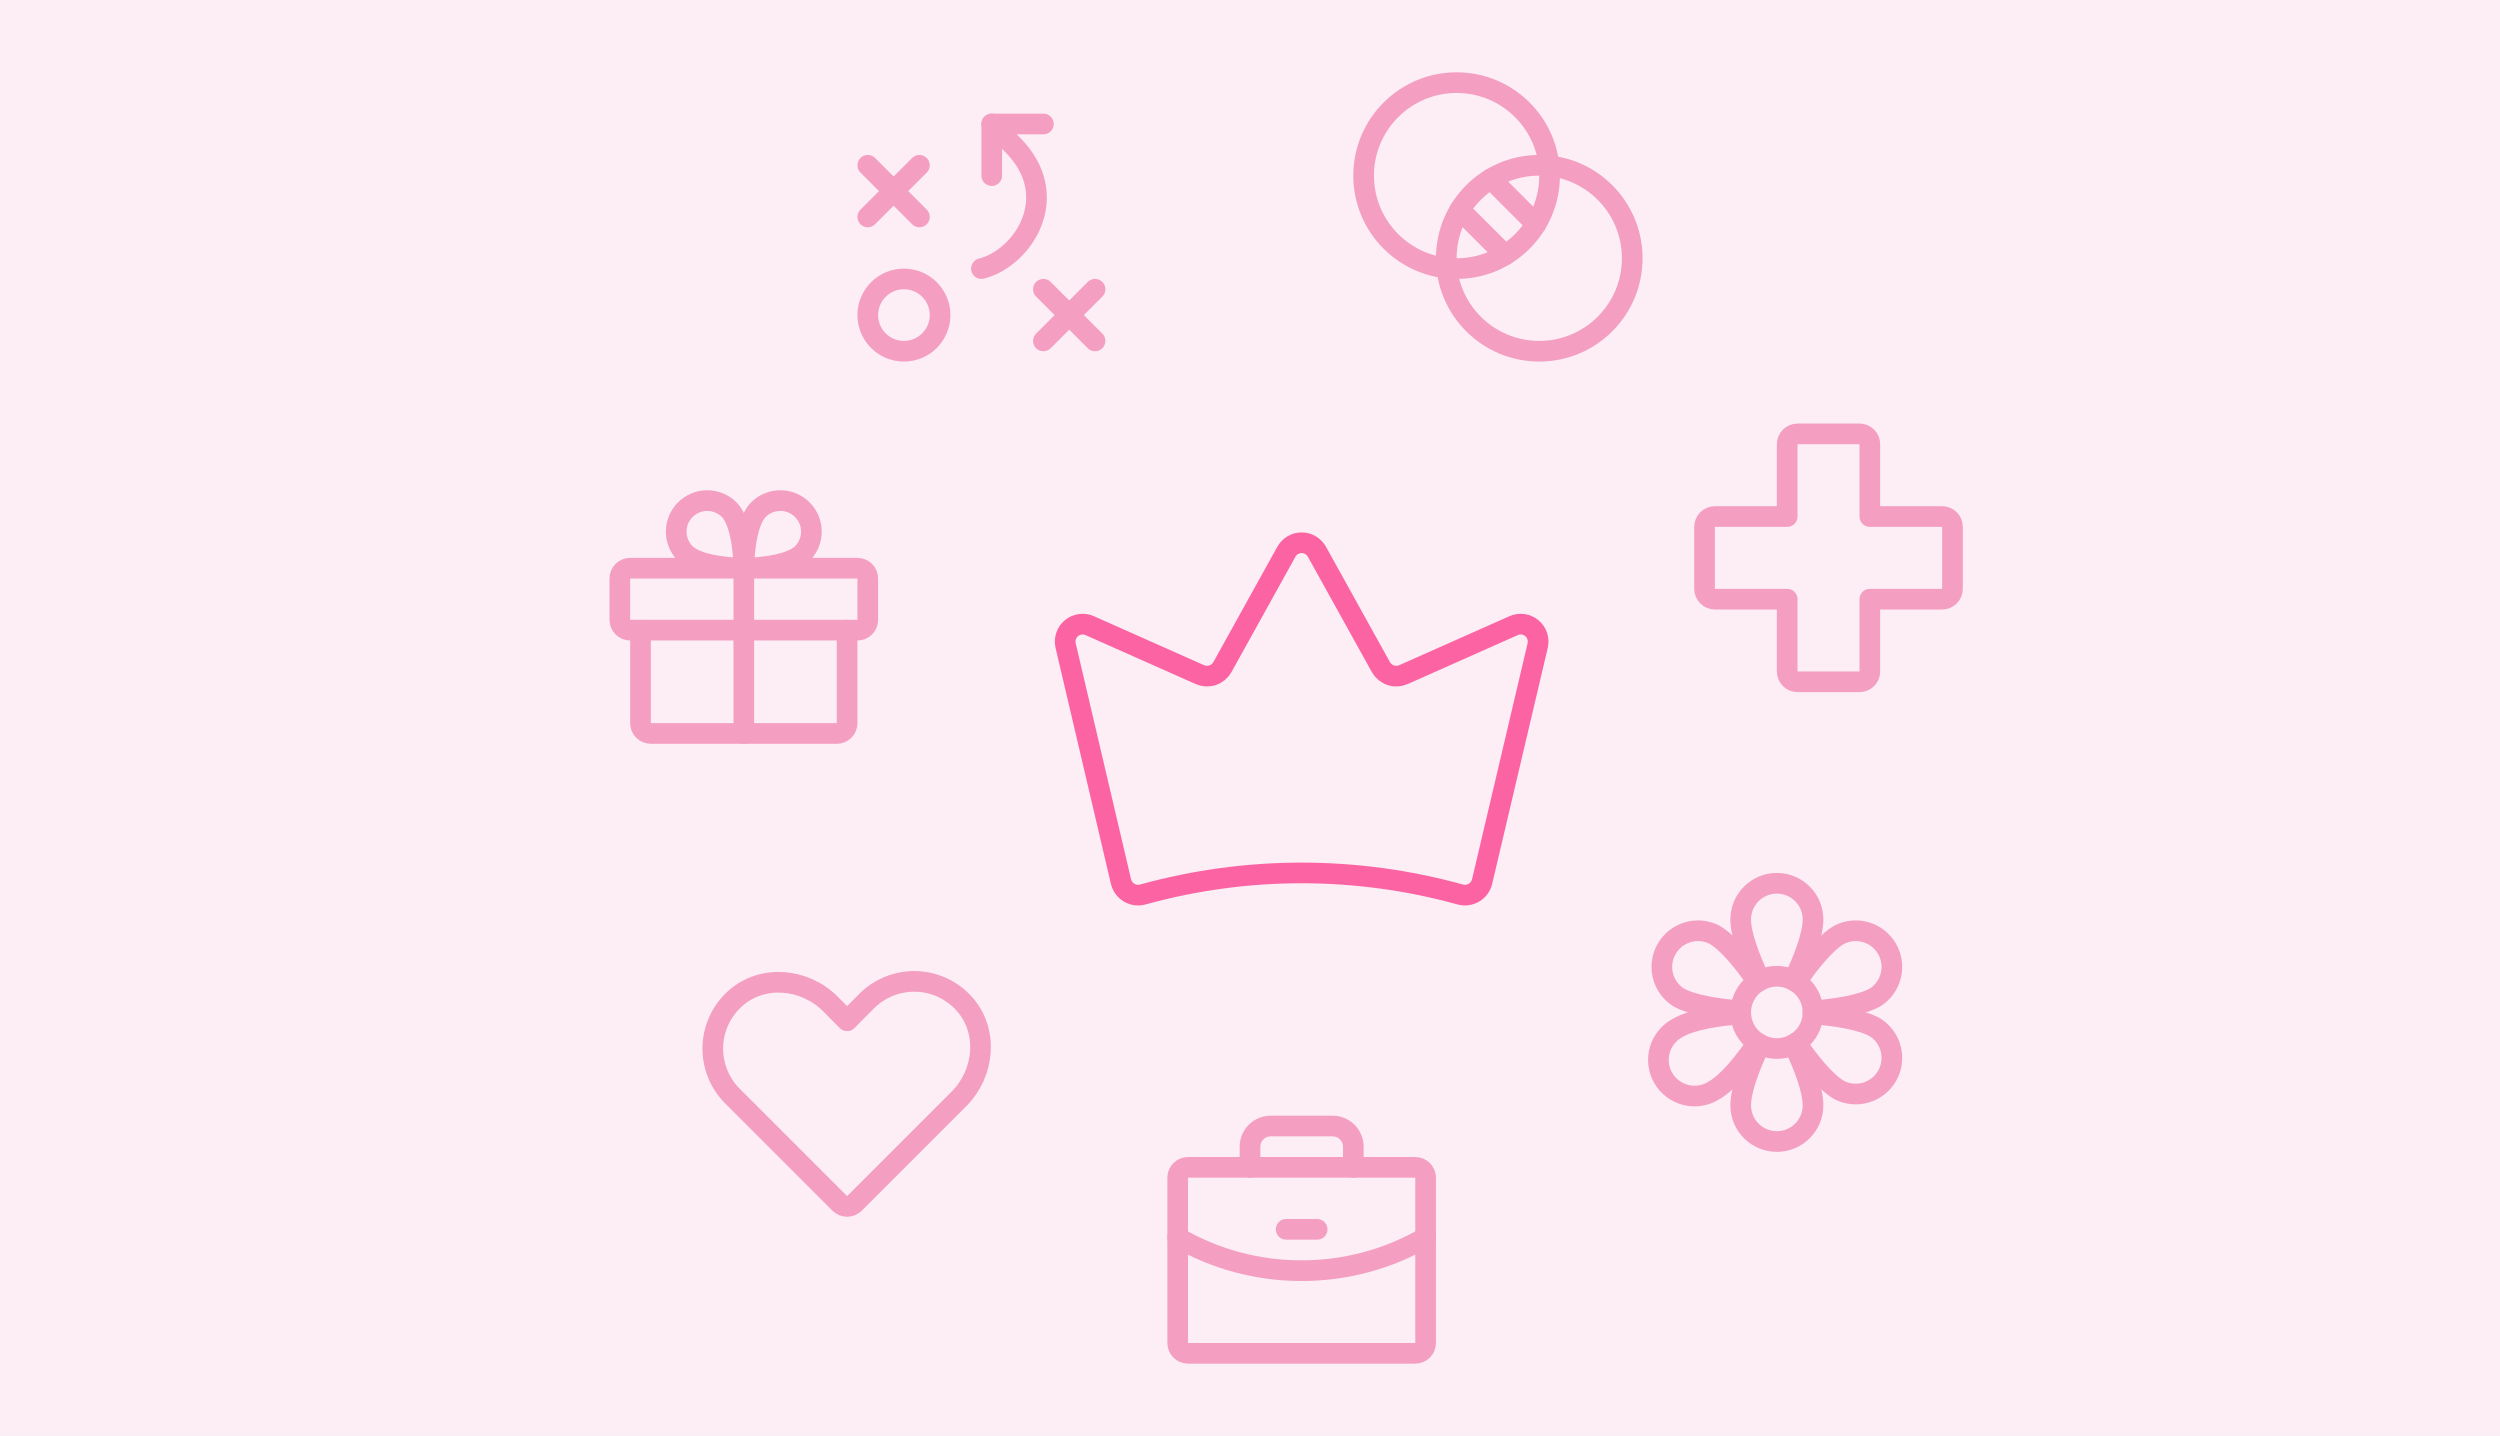 <svg width="242" height="139" viewBox="0 0 242 139" fill="none" xmlns="http://www.w3.org/2000/svg">
<path d="M108.513 85.344C108.567 85.566 108.665 85.774 108.801 85.958C108.937 86.141 109.109 86.295 109.305 86.411C109.502 86.527 109.72 86.603 109.946 86.633C110.172 86.664 110.402 86.648 110.623 86.588C120.678 83.804 131.301 83.804 141.356 86.588C141.577 86.648 141.807 86.664 142.033 86.633C142.259 86.603 142.477 86.527 142.674 86.411C142.87 86.295 143.042 86.141 143.178 85.958C143.314 85.774 143.412 85.566 143.466 85.344L148.845 62.499C148.918 62.193 148.905 61.873 148.807 61.574C148.708 61.276 148.528 61.01 148.287 60.809C148.046 60.607 147.753 60.476 147.441 60.432C147.13 60.388 146.812 60.432 146.524 60.559L135.851 65.305C135.464 65.475 135.028 65.496 134.627 65.363C134.225 65.231 133.887 64.954 133.678 64.588L127.477 53.408C127.331 53.144 127.117 52.924 126.857 52.771C126.597 52.618 126.301 52.537 126 52.537C125.699 52.537 125.403 52.618 125.143 52.771C124.883 52.924 124.669 53.144 124.523 53.408L118.322 64.588C118.113 64.954 117.775 65.231 117.373 65.363C116.972 65.496 116.536 65.475 116.149 65.305L105.476 60.559C105.188 60.432 104.87 60.388 104.559 60.432C104.247 60.476 103.954 60.607 103.713 60.809C103.472 61.01 103.292 61.276 103.193 61.574C103.095 61.873 103.082 62.193 103.155 62.499L108.513 85.344Z" stroke="#FF5FA1" stroke-width="2" stroke-linecap="round" stroke-linejoin="round"/>
<rect width="242" height="139" fill="#E87FAA" fill-opacity="0.13"/>
<path d="M87.5 34C89.433 34 91 32.433 91 30.5C91 28.567 89.433 27 87.5 27C85.567 27 84 28.567 84 30.5C84 32.433 85.567 34 87.5 34Z" stroke="#F49EC2" stroke-width="2" stroke-linecap="round" stroke-linejoin="round"/>
<path d="M84 16L89 21" stroke="#F49EC2" stroke-width="2" stroke-linecap="round" stroke-linejoin="round"/>
<path d="M89 16L84 21" stroke="#F49EC2" stroke-width="2" stroke-linecap="round" stroke-linejoin="round"/>
<path d="M101 28L106 33" stroke="#F49EC2" stroke-width="2" stroke-linecap="round" stroke-linejoin="round"/>
<path d="M106 28L101 33" stroke="#F49EC2" stroke-width="2" stroke-linecap="round" stroke-linejoin="round"/>
<path d="M96 17V12H101" stroke="#F49EC2" stroke-width="2" stroke-linecap="round" stroke-linejoin="round"/>
<path d="M96 12L98 14C103 19 99 25 95 26" stroke="#F49EC2" stroke-width="2" stroke-linecap="round" stroke-linejoin="round"/>
<path d="M141 26C145.971 26 150 21.971 150 17C150 12.029 145.971 8 141 8C136.029 8 132 12.029 132 17C132 21.971 136.029 26 141 26Z" stroke="#F49EC2" stroke-width="2" stroke-linecap="round" stroke-linejoin="round"/>
<path d="M149 34C153.971 34 158 29.971 158 25C158 20.029 153.971 16 149 16C144.029 16 140 20.029 140 25C140 29.971 144.029 34 149 34Z" stroke="#F49EC2" stroke-width="2" stroke-linecap="round" stroke-linejoin="round"/>
<path d="M144.312 17.312L148.688 21.688" stroke="#F49EC2" stroke-width="2" stroke-linecap="round" stroke-linejoin="round"/>
<path d="M141.312 20.312L145.688 24.688" stroke="#F49EC2" stroke-width="2" stroke-linecap="round" stroke-linejoin="round"/>
<path d="M82.713 116.487L92.838 106.362C95.325 103.862 95.688 99.775 93.338 97.162C92.748 96.504 92.031 95.973 91.229 95.601C90.427 95.229 89.558 95.025 88.675 95C87.792 94.976 86.913 95.132 86.092 95.458C85.271 95.785 84.525 96.275 83.9 96.9L82 98.812L80.362 97.162C77.862 94.675 73.775 94.312 71.162 96.662C70.504 97.252 69.973 97.969 69.601 98.771C69.229 99.573 69.025 100.441 69 101.325C68.976 102.208 69.132 103.087 69.458 103.908C69.785 104.729 70.275 105.475 70.9 106.1L81.287 116.487C81.477 116.675 81.733 116.781 82 116.781C82.267 116.781 82.523 116.675 82.713 116.487V116.487Z" stroke="#F49EC2" stroke-width="2" stroke-linecap="round" stroke-linejoin="round"/>
<path d="M172 101.5C173.933 101.5 175.5 99.933 175.5 98C175.5 96.067 173.933 94.5 172 94.5C170.067 94.5 168.5 96.067 168.5 98C168.5 99.933 170.067 101.5 172 101.5Z" stroke="#F49EC2" stroke-width="2" stroke-linecap="round" stroke-linejoin="round"/>
<path d="M170.375 94.9C169.462 92.975 168.5 90.575 168.5 89C168.5 88.072 168.869 87.181 169.525 86.525C170.182 85.869 171.072 85.5 172 85.5C172.928 85.5 173.818 85.869 174.475 86.525C175.131 87.181 175.5 88.072 175.5 89C175.5 90.575 174.538 92.975 173.625 94.9" stroke="#F49EC2" stroke-width="2" stroke-linecap="round" stroke-linejoin="round"/>
<path d="M168.5 97.85C166.375 97.688 163.813 97.312 162.45 96.525C161.701 96.035 161.168 95.277 160.961 94.406C160.754 93.535 160.888 92.618 161.337 91.844C161.785 91.069 162.513 90.495 163.371 90.241C164.229 89.986 165.152 90.07 165.95 90.475C167.313 91.25 168.913 93.287 170.125 95.05" stroke="#F49EC2" stroke-width="2" stroke-linecap="round" stroke-linejoin="round"/>
<path d="M170.125 100.95C168.913 102.712 167.313 104.75 165.95 105.525C165.552 105.785 165.105 105.962 164.636 106.044C164.167 106.126 163.687 106.111 163.224 106.001C162.761 105.891 162.326 105.688 161.944 105.404C161.562 105.12 161.242 104.761 161.004 104.349C160.766 103.937 160.614 103.481 160.558 103.008C160.502 102.536 160.543 102.057 160.678 101.601C160.814 101.145 161.041 100.721 161.345 100.355C161.65 99.99 162.026 99.69 162.45 99.475C163.813 98.688 166.375 98.312 168.5 98.15" stroke="#F49EC2" stroke-width="2" stroke-linecap="round" stroke-linejoin="round"/>
<path d="M173.625 101.1C174.538 103.025 175.5 105.425 175.5 107C175.5 107.928 175.131 108.819 174.475 109.475C173.818 110.131 172.928 110.5 172 110.5C171.072 110.5 170.182 110.131 169.525 109.475C168.869 108.819 168.5 107.928 168.5 107C168.5 105.425 169.462 103.025 170.375 101.1" stroke="#F49EC2" stroke-width="2" stroke-linecap="round" stroke-linejoin="round"/>
<path d="M175.5 98.15C177.625 98.312 180.187 98.688 181.55 99.475C182.299 99.965 182.832 100.723 183.039 101.594C183.246 102.465 183.112 103.382 182.663 104.156C182.215 104.931 181.487 105.505 180.629 105.759C179.771 106.014 178.848 105.93 178.05 105.525C176.687 104.75 175.087 102.712 173.875 100.95" stroke="#F49EC2" stroke-width="2" stroke-linecap="round" stroke-linejoin="round"/>
<path d="M173.875 95.05C175.087 93.287 176.687 91.25 178.05 90.475C178.848 90.07 179.771 89.986 180.629 90.241C181.487 90.495 182.215 91.069 182.663 91.844C183.112 92.618 183.246 93.535 183.039 94.406C182.832 95.277 182.299 96.035 181.55 96.525C180.187 97.312 177.625 97.688 175.5 97.85" stroke="#F49EC2" stroke-width="2" stroke-linecap="round" stroke-linejoin="round"/>
<path d="M173 58H166C165.735 58 165.48 57.895 165.293 57.707C165.105 57.52 165 57.265 165 57V51C165 50.735 165.105 50.48 165.293 50.293C165.48 50.105 165.735 50 166 50H173V43C173 42.735 173.105 42.48 173.293 42.293C173.48 42.105 173.735 42 174 42H180C180.265 42 180.52 42.105 180.707 42.293C180.895 42.48 181 42.735 181 43V50H188C188.265 50 188.52 50.105 188.707 50.293C188.895 50.48 189 50.735 189 51V57C189 57.265 188.895 57.52 188.707 57.707C188.52 57.895 188.265 58 188 58H181V65C181 65.265 180.895 65.52 180.707 65.707C180.52 65.895 180.265 66 180 66H174C173.735 66 173.48 65.895 173.293 65.707C173.105 65.52 173 65.265 173 65V58Z" stroke="#F49EC2" stroke-width="2" stroke-linecap="round" stroke-linejoin="round"/>
<path d="M137 113H115C114.448 113 114 113.448 114 114V130C114 130.552 114.448 131 115 131H137C137.552 131 138 130.552 138 130V114C138 113.448 137.552 113 137 113Z" stroke="#F49EC2" stroke-width="2" stroke-linecap="round" stroke-linejoin="round"/>
<path d="M131 113V111C131 110.47 130.789 109.961 130.414 109.586C130.039 109.211 129.53 109 129 109H123C122.47 109 121.961 109.211 121.586 109.586C121.211 109.961 121 110.47 121 111V113" stroke="#F49EC2" stroke-width="2" stroke-linecap="round" stroke-linejoin="round"/>
<path d="M138 119.788C134.353 121.897 130.213 123.005 126 123C121.786 123.011 117.645 121.902 114 119.788" stroke="#F49EC2" stroke-width="2" stroke-linecap="round" stroke-linejoin="round"/>
<path d="M124.5 119H127.5" stroke="#F49EC2" stroke-width="2" stroke-linecap="round" stroke-linejoin="round"/>
<path d="M83 55H61C60.448 55 60 55.448 60 56V60C60 60.552 60.448 61 61 61H83C83.552 61 84 60.552 84 60V56C84 55.448 83.552 55 83 55Z" stroke="#F49EC2" stroke-width="2" stroke-linecap="round" stroke-linejoin="round"/>
<path d="M82 61V70C82 70.265 81.895 70.52 81.707 70.707C81.52 70.895 81.265 71 81 71H63C62.735 71 62.48 70.895 62.293 70.707C62.105 70.52 62 70.265 62 70V61" stroke="#F49EC2" stroke-width="2" stroke-linecap="round" stroke-linejoin="round"/>
<path d="M72 55V71" stroke="#F49EC2" stroke-width="2" stroke-linecap="round" stroke-linejoin="round"/>
<path d="M77.662 53.587C76.237 55 72 55 72 55C72 55 72 50.763 73.412 49.337C73.976 48.774 74.74 48.457 75.537 48.457C76.335 48.457 77.099 48.774 77.662 49.337C78.226 49.901 78.543 50.666 78.543 51.462C78.543 52.26 78.226 53.024 77.662 53.587V53.587Z" stroke="#F49EC2" stroke-width="2" stroke-linecap="round" stroke-linejoin="round"/>
<path d="M66.338 53.587C67.763 55 72 55 72 55C72 55 72 50.763 70.588 49.337C70.024 48.774 69.26 48.457 68.463 48.457C67.665 48.457 66.901 48.774 66.338 49.337C65.774 49.901 65.457 50.666 65.457 51.462C65.457 52.26 65.774 53.024 66.338 53.587V53.587Z" stroke="#F49EC2" stroke-width="2" stroke-linecap="round" stroke-linejoin="round"/>
</svg>

